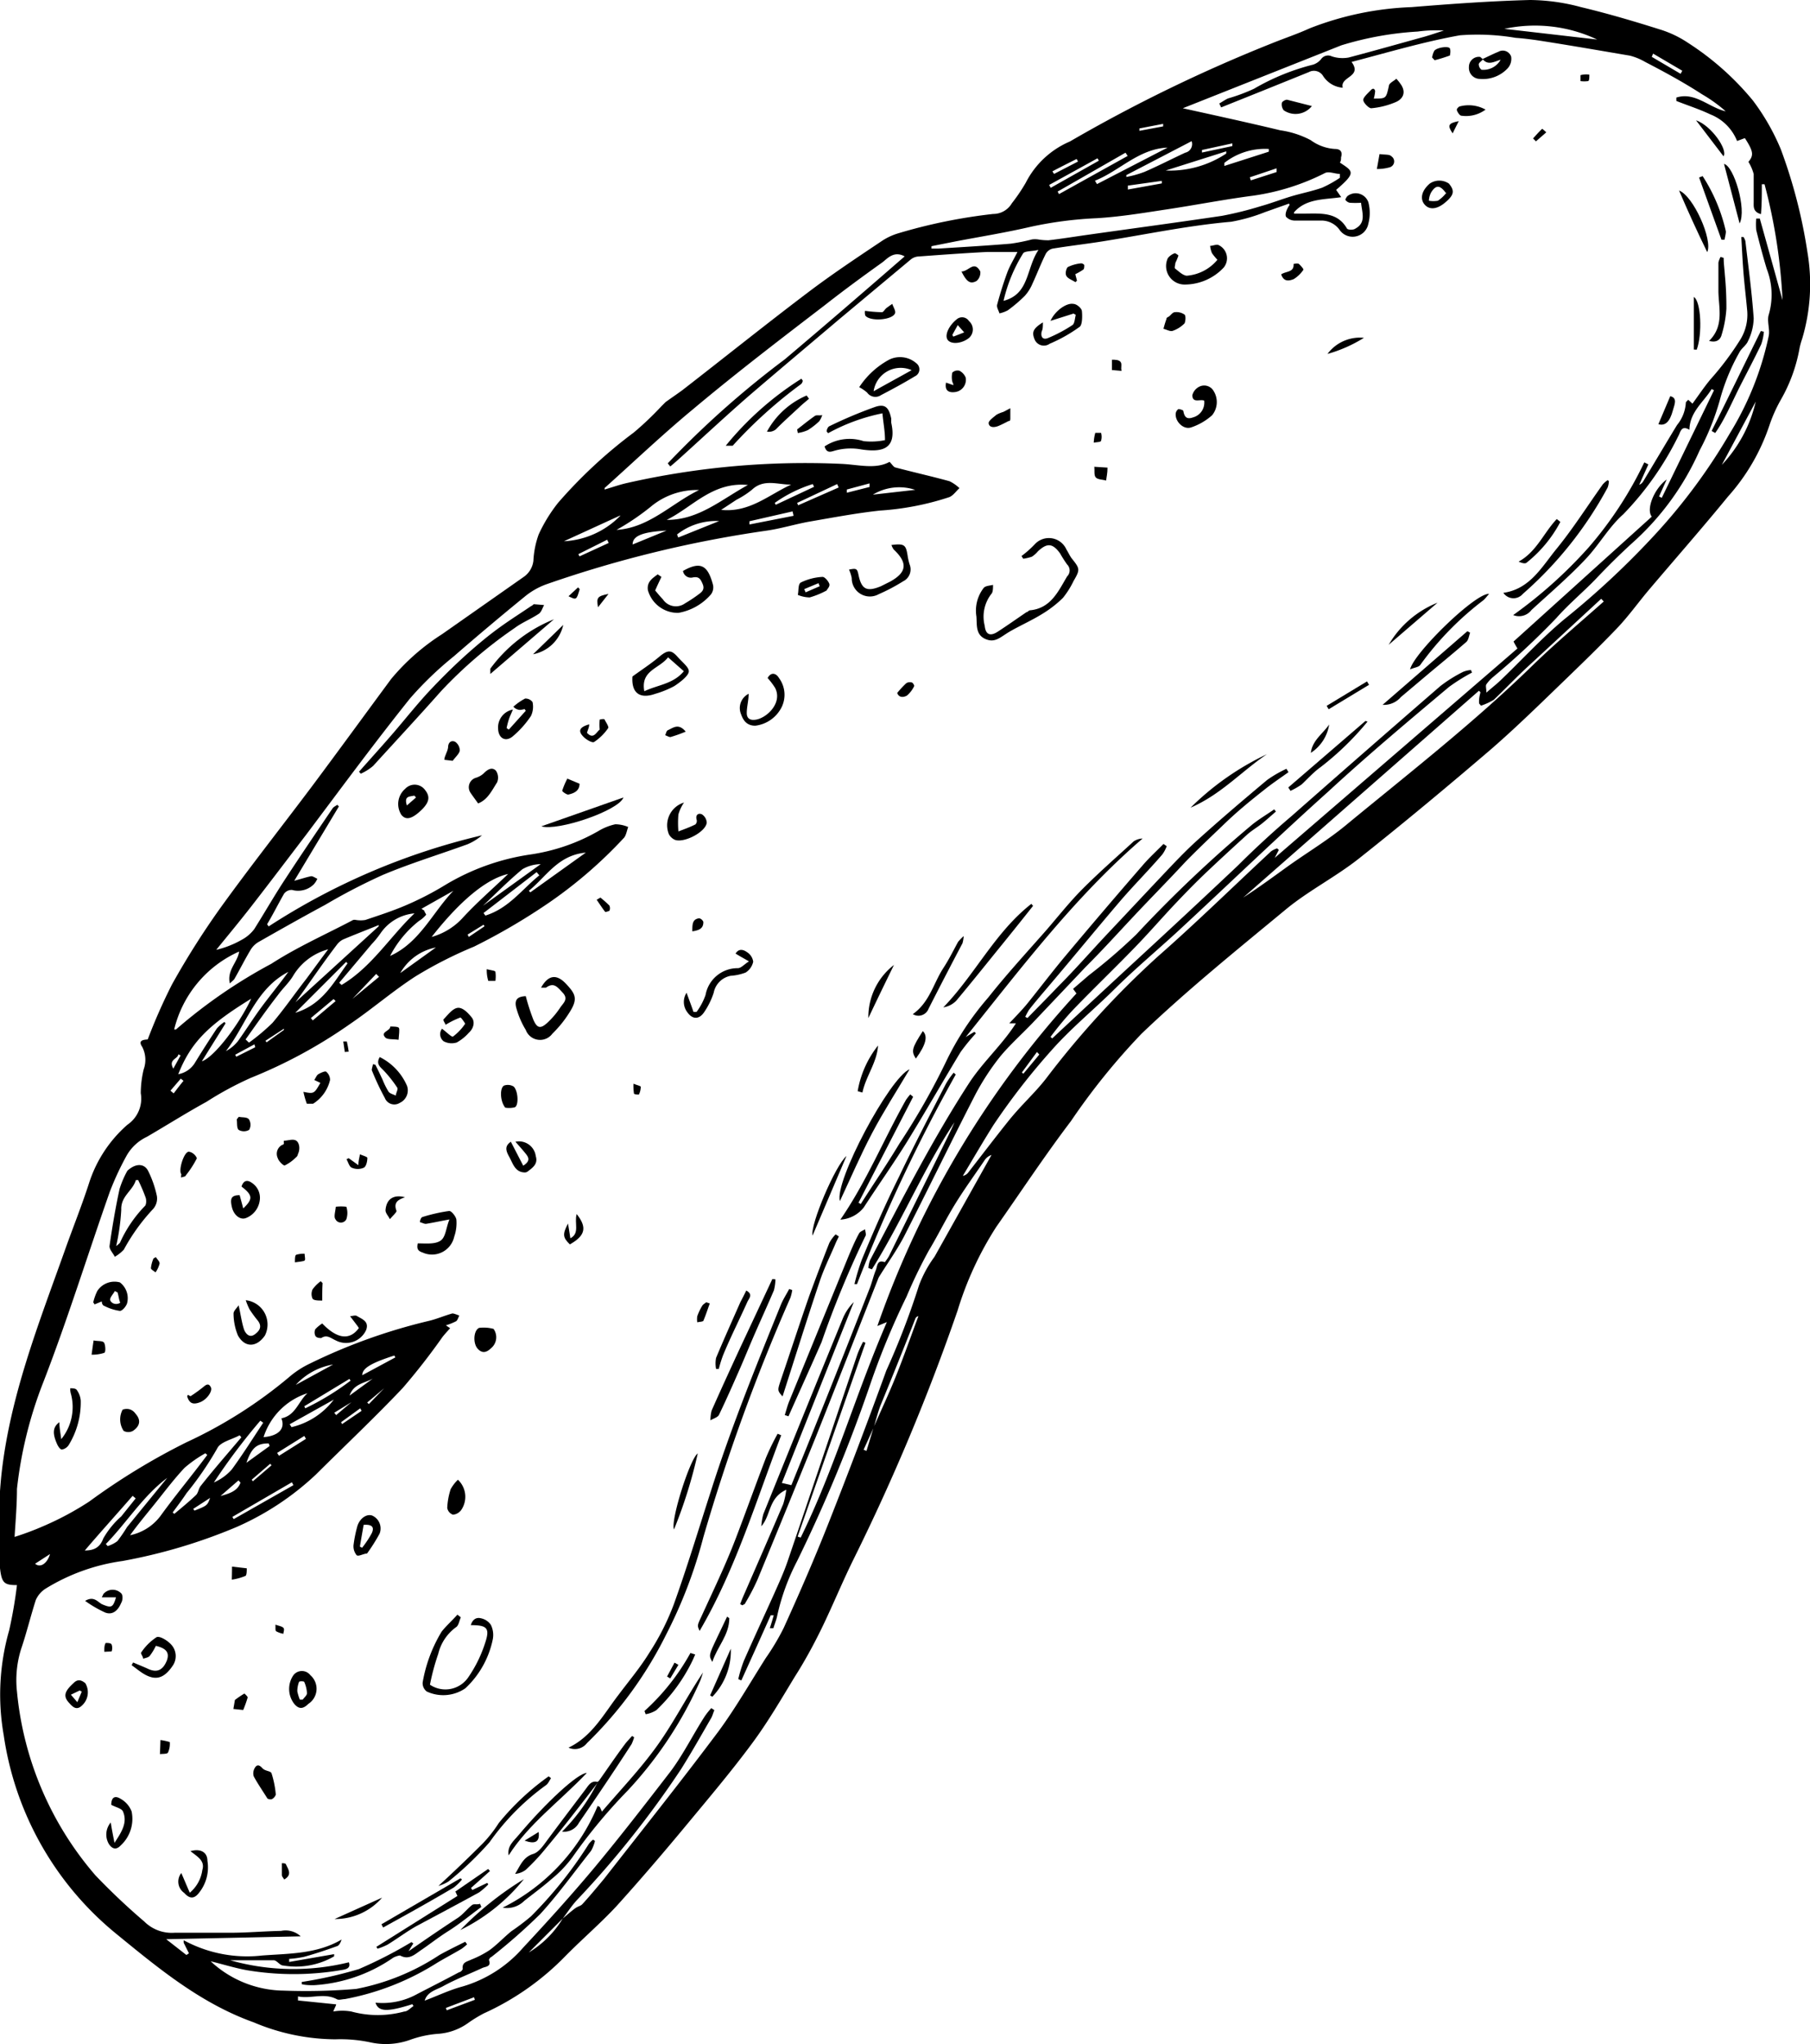 <svg xmlns="http://www.w3.org/2000/svg" viewBox="0 0 106.72 120.47"><g id="Layer_2" data-name="Layer 2"><g id="_ÎÓÈ_1" data-name="—ÎÓÈ 1"><path d="M39.24,23.7c.33-.24.66-.46,1-.71,2.45-1.9,4.87-3.84,7.34-5.71C49,16.2,50.49,15.21,52,14.2a3.6,3.6,0,0,1,.93-.44,31.77,31.77,0,0,1,5.63-1.15,1.27,1.27,0,0,0,1.1-.63,10.31,10.31,0,0,0,.82-1.21,5.21,5.21,0,0,1,2.6-2.43A90.37,90.37,0,0,1,75,2.55c.74-.3,1.5-.55,2.22-.88a18.24,18.24,0,0,1,6-1.25c2.34-.19,4.68-.36,7-.42a11.87,11.87,0,0,1,3,.42c1.55.37,3.08.82,4.6,1.3a6.3,6.3,0,0,1,1.7.8,16.52,16.52,0,0,1,3.83,3.4A13.09,13.09,0,0,1,105,8.8a30.44,30.44,0,0,1,1.57,6.07,11.24,11.24,0,0,1-.31,5.09,4.61,4.61,0,0,0-.15.53A9.41,9.41,0,0,1,105,23.56a8.71,8.71,0,0,0-.67,1.5,12,12,0,0,1-2.44,4.2c-1.53,1.87-3.13,3.69-4.69,5.53-.63.75-1.2,1.55-1.87,2.25-1.14,1.19-2.33,2.33-3.52,3.48S89.25,43,87.9,44.17c-2.56,2.19-5.15,4.35-7.79,6.44-1.37,1.08-3,1.91-4.31,3C72.91,56,70,58.35,67.31,60.92a39.36,39.36,0,0,0-4.17,5.16c-1.52,2-2.94,4.15-4.4,6.23a19.71,19.71,0,0,0-2.28,4.93,124.47,124.47,0,0,1-6.11,14.61c-.67,1.35-1.24,2.75-1.9,4.11-.49,1-1,1.94-1.6,2.88-.8,1.32-1.58,2.66-2.5,3.9-1.22,1.65-2.55,3.22-3.86,4.8s-2.72,3.23-4.14,4.8c-.93,1-2,1.92-3,2.93a15.77,15.77,0,0,1-4.82,3.39,8.11,8.11,0,0,0-.89.54,3.45,3.45,0,0,1-1.87.67,6.2,6.2,0,0,0-1.59.35,4.24,4.24,0,0,1-2.34.15,8.45,8.45,0,0,0-2.06-.18,12.52,12.52,0,0,1-4.82-1c-3.13-1.12-5.61-3.18-8.12-5.23A18.53,18.53,0,0,1,.22,102.27a13.77,13.77,0,0,1,.32-6.18A26.71,26.71,0,0,0,1,93.42c-.75,0-.9-.12-1-1a32.12,32.12,0,0,1,.07-5.37c.48-4.67,2.2-9,3.74-13.32.47-1.33,1-2.64,1.44-4a7.68,7.68,0,0,1,2.26-3.44,1.86,1.86,0,0,0,.79-1.86,6.16,6.16,0,0,1,.17-1.4,1.66,1.66,0,0,0-.09-1.34c-.28-.41.15-.41.33-.43a33,33,0,0,1,1.43-3.24,47.77,47.77,0,0,1,2.84-4.49c1.76-2.44,3.63-4.81,5.44-7.22,1.56-2.09,3.09-4.19,4.64-6.29a12.94,12.94,0,0,1,3-2.64L30.88,34a1.34,1.34,0,0,0,.57-.95,5.34,5.34,0,0,1,.31-1.55,9.1,9.1,0,0,1,1.14-1.86,28.35,28.35,0,0,1,4.47-4.15A18.35,18.35,0,0,0,39,23.94ZM51.52,84.12l-.6,1.32.17.07.42-1.39c.44-1,.91-2,1.31-3,.47-1.17.89-2.37,1.33-3.55a.24.24,0,0,0-.19.17q-1,2.56-2.06,5.13C51.74,83.31,51.64,83.72,51.52,84.12ZM33.18,113.07l-2,2a5.89,5.89,0,0,0,2-2c.23-.19.45-.39.69-.57s.35-.15.47-.28c.44-.48.87-1,1.27-1.48,2.26-2.89,4.56-5.77,6.76-8.71,1-1.36,1.86-2.86,2.78-4.31a13.92,13.92,0,0,0,1.06-1.78c.91-2,1.82-4.09,2.64-6.17q1.77-4.48,3.41-9a45.33,45.33,0,0,0,1.92-5,6.87,6.87,0,0,1,.92-1.7l3.36-6a.79.79,0,0,0-.42.33c-.59.87-1.21,1.72-1.76,2.62s-1,1.83-1.52,2.69a29.31,29.31,0,0,0-1.31,2.71,45,45,0,0,0-2.14,5.17A89.3,89.3,0,0,1,47,92a13,13,0,0,0-1.18,3.25c-.05.24-.15.47-.22.71l-.21,0c.08-.25.16-.51.23-.76l-.18,0c-.57,1.28-1.15,2.56-1.73,3.84l-.18-.08a7.93,7.93,0,0,1,.33-1.08c.58-1.32,1.19-2.63,1.78-3.94.28-.63.57-1.26.79-1.9,1.39-4.08,2.75-8.16,4.13-12.24a6.66,6.66,0,0,1,.33-.72l.14.06-4,11.42.18.06c2-4.07,3.25-8.48,5.08-12.7l-.56.23a56.36,56.36,0,0,1,11.74-19.6l-.2-.27.93-.8A33,33,0,0,0,67,55.07a75.85,75.85,0,0,1,6.83-6.47c.41-.33.87-.6,1.3-.9l.1.13c-.28.24-.55.49-.84.72s-.61.41-.88.66c-.87.79-1.74,1.59-2.6,2.41-.57.55-1.12,1.12-1.67,1.7-.79.84-1.55,1.72-2.36,2.55-1.16,1.2-2.36,2.35-3.52,3.55-.51.53-1,1.13-1.42,1.69l.1.09q2.46-2.3,4.93-4.58C69,54.75,71,52.89,73,51c1-1,2.09-2,3.16-2.91q4.36-3.84,8.76-7.65a8,8,0,0,1,1.34-.84,1.41,1.41,0,0,1,.47-.11l.06.15a11.09,11.09,0,0,0-1.36.85c-2.38,2-4.77,4-7.09,6.14-3,2.69-5.88,5.47-8.83,8.2-1.26,1.16-2.58,2.26-3.8,3.47S63.16,60.59,62,61.9a40.19,40.19,0,0,0-3.42,4.4c-.63,1-1.21,2-1.81,3a.53.53,0,0,0,.33-.21c.78-1,1.54-2,2.34-3s1.56-1.65,2.25-2.54a52.63,52.63,0,0,1,6.58-7.18c2.28-2,4.45-4.13,6.68-6.2A1.32,1.32,0,0,1,75.3,50l.1.09-.24.47L89.47,38.22c-.12-.2-.19-.33-.23-.41l8.15-7.36c-.35-.44.15-1.66.88-2.19l-.45,1,.16.08L101.06,23l-.14-.07c-.47.77-1.29,1.34-1.31,2.4-.49-.3-.53.16-.65.36a18,18,0,0,1-3.25,4.62c-.85.75-1.43,1.81-2.22,2.64-1,1.06-2.1,2-3.19,3a.92.92,0,0,1-1.08.3,27,27,0,0,0,4.46-4,22.36,22.36,0,0,0,3.27-5l.24.12-.54,1.2a.44.44,0,0,0,.23-.19c.67-1.11,1.33-2.23,2-3.33a2.29,2.29,0,0,0,.52-1.32c0-.05.08-.09.14-.17l.25.23c.36-.49.7-1,1.06-1.43A17.25,17.25,0,0,0,102.62,20a2.79,2.79,0,0,0,.4-1.66c-.07-.79-.17-1.58-.23-2.37s-.08-1.31-.12-2l.13,0a.86.86,0,0,1,.11.24c.18,1.52.38,3,.49,4.55a3.18,3.18,0,0,1-.33,1.33c-.1.26-.4.44-.52.69a12.09,12.09,0,0,0-1.16,2.85,14.89,14.89,0,0,1-1.18,2.92,15.92,15.92,0,0,1-4,5.48c-.72.66-1.42,1.35-2.09,2.06s-1.61,1.49-2.35,2.33a45.17,45.17,0,0,1-3.71,3.46,2.24,2.24,0,0,0-.42.45c-.06.09,0,.25,0,.49.34-.3.6-.5.83-.72,1.25-1.2,2.43-2.49,3.76-3.6a49.37,49.37,0,0,0,5.44-5.09A34.05,34.05,0,0,0,102,25.53a18,18,0,0,0,2.29-5.75c.07-.4-.12-.87,0-1.24a4.2,4.2,0,0,0-.12-2.69c-.23-.76-.43-1.52-.62-2.29a3.84,3.84,0,0,1,0-.68l.21,0c.45,1.61.9,3.22,1.34,4.81a32.67,32.67,0,0,0-1.06-6.83h-.16c0,.57,0,1.14-.05,1.76-.48-.13-.43-.46-.43-.71,0-.55,0-1.11,0-1.65a2.69,2.69,0,0,0-.31-.72c.32-.39.3-.61-.21-1.4l-.46.17a2.8,2.8,0,0,0-1.58-1.57c-.65-.31-1.35-.53-2-.79l0-.2c1.1-.35,1.91.58,2.91.81a8.74,8.74,0,0,0-1.39-1C99.28,4.86,98.16,4.25,97,3.65a3.49,3.49,0,0,0-.9-.37C94.44,3,92.73,2.7,91,2.43c-.55-.09-1.1-.16-1.64-.2a13.48,13.48,0,0,0-3.28-.15c-2.13.38-4.21,1-6.39,1.57.66.9-.7.85-.52,1.52A1.51,1.51,0,0,1,78,4.46a.63.63,0,0,0-.83-.21l-2.7,1.09L72,6.33l-.11-.23c.18-.1.34-.22.52-.3a10.71,10.71,0,0,0,1.53-.57,13.34,13.34,0,0,1,3.48-1.42,1,1,0,0,0,.47-.32.5.5,0,0,1,.63-.17,2,2,0,0,0,1,.07C81,3,82.48,2.58,84,2.16c.38-.11.75-.24,1.13-.36a7.85,7.85,0,0,0-1.54.06,19.07,19.07,0,0,0-4.5.81L69.74,6.38s-.06.07,0,0c1.9.42,3.83.84,5.75,1.3a5.46,5.46,0,0,1,1.79.58,2.69,2.69,0,0,0,1.44.52c.31,0,.45.17.35.49,0,.11,0,.22-.07.31.77.52,1,.57-.22,1.61l.3.43c-1,.15-2.06.07-2.78.89,0,.05,0,.08,0,.08h.54c1,0,2-.13,2.58.88.05.08.37.1.5,0,.64-.35.39-.93.33-1.52a5.15,5.15,0,0,1-.67,0,.43.43,0,0,1-.26-.18s.07-.18.15-.23a.79.79,0,0,1,1.21.38,2.45,2.45,0,0,1,0,1.26.94.94,0,0,1-1.71.35A1.31,1.31,0,0,0,77.87,13c-.51,0-1,0-1.53,0a.71.71,0,0,1-.51-.22c-.07-.12,0-.35.1-.53a.82.82,0,0,1,.11-.17L76,12l-1.41.5a10.22,10.22,0,0,1-2,.57c-2.42.21-4.79.7-7.18,1.09-1.11.19-2.22.31-3.33.49a.63.63,0,0,0-.42.31c-.29.58-.52,1.19-.79,1.77a2.51,2.51,0,0,1-.45.71,8.46,8.46,0,0,1-1,.85,1.9,1.9,0,0,1-.49.18c-.05-.17-.17-.35-.14-.5.17-.64.37-1.28.6-1.91.15-.4.38-.77.6-1.21-.66,0-1.23,0-1.8,0-1.36.07-2.72.17-4.08.27a.8.8,0,0,0-.43.19L49.5,18.8c-1.77,1.5-3.56,3-5.32,4.51-1.38,1.2-2.72,2.45-4.08,3.68-.19.17-.38.34-.58.5l-.15-.18a55.07,55.07,0,0,1,6.9-6.13c2.37-2,4.69-4,7.07-6.07-.63-.34-1,.11-1.31.35-1.15.82-2.28,1.65-3.39,2.52-2.61,2-5.23,4-7.78,6.14-1.79,1.48-3.48,3.09-5.21,4.64,0,0,0,.06,0,.09.45-.13.89-.29,1.35-.39a47.49,47.49,0,0,1,12.64-1.12c1,.05,2,.33,2.81-.12.15.15.23.3.34.33,1.06.28,2.13.52,3.19.81a2.24,2.24,0,0,1,.59.41c-.2.18-.37.44-.6.53a16.39,16.39,0,0,1-4.07.79c-1.41.15-2.82.42-4.22.66-.82.15-1.63.4-2.45.52a69.06,69.06,0,0,0-13,3.16,4.3,4.3,0,0,0-1.3.74q-2.11,1.72-4.17,3.51a20.35,20.35,0,0,0-2.59,2.49c-2.09,2.61-4.07,5.3-6.1,8C17,50.57,15.92,52,14.8,53.44c-.67.86-1.36,1.69-2.05,2.54a5.64,5.64,0,0,0,1.48-.58,2.26,2.26,0,0,0,.76-.64c.63-1,1.2-2,1.82-2.94.92-1.41,1.86-2.79,2.8-4.18.06-.09.19-.14.28-.21l.09.1-2.63,4.38c.44-.12.74-.22,1-.27.11,0,.24.1.36.15a1.16,1.16,0,0,1-.2.32,1.32,1.32,0,0,1-1.29.34.56.56,0,0,0-.47.22c-.34.59-.64,1.2-1,1.8l.09.13a39.74,39.74,0,0,1,12.58-5.37,3.22,3.22,0,0,1-.86.53c-1.68.61-3.39,1.13-5,1.81a35.16,35.16,0,0,0-3.39,1.76c-1.32.71-2.63,1.45-3.93,2.19a1.32,1.32,0,0,0-.47.47c-.33.55-.62,1.13-.94,1.69-.05.09-.15.15-.28.28-.18-.79.46-1.24.55-1.88a6.77,6.77,0,0,0-3.83,4.59.2.2,0,0,0,.11,0A30.37,30.37,0,0,1,16,56.8c1.55-1,3.21-1.73,4.82-2.58a.35.35,0,0,1,.17,0,1.69,1.69,0,0,0,.55,0c.83-.28,1.67-.55,2.47-.9a18.1,18.1,0,0,0,2.27-1.18,13.55,13.55,0,0,1,5-1.78,11.35,11.35,0,0,0,4-1.38,3.28,3.28,0,0,1,1-.4,2,2,0,0,1,.76.16c-.09.23-.12.52-.28.67a26.51,26.51,0,0,1-4.39,3.79,36.76,36.76,0,0,1-4.42,2.59,24.45,24.45,0,0,0-3.46,1.76c-1.33.86-2.54,1.91-3.85,2.8a28.91,28.91,0,0,1-5.84,3.17,19.66,19.66,0,0,0-2.63,1.42C11,65.58,9.83,66.32,8.66,67a2.7,2.7,0,0,0-1.19,1.1,16.91,16.91,0,0,0-1,2.15C5.15,74,4,77.72,2.57,81.42A24.49,24.49,0,0,0,1,87.75C1,88.68.92,89.61.86,90.58a17.3,17.3,0,0,0,1.73-.65,17.69,17.69,0,0,0,2.68-1.44A39.32,39.32,0,0,1,11,85a27,27,0,0,0,6.06-3.85,5.43,5.43,0,0,1,1.22-.79,33.43,33.43,0,0,1,7-2.51c.47-.11.92-.31,1.39-.44.12,0,.27.08.41.12-.06.12-.1.28-.19.34a3.58,3.58,0,0,1-.6.24l.25.17c-.17.19-.32.35-.46.53a38.18,38.18,0,0,1-2.34,3c-1.65,1.74-3.4,3.39-5.11,5.09A16.49,16.49,0,0,1,13.94,90a32,32,0,0,1-6.72,2,11.69,11.69,0,0,0-4.55,1.64,1.53,1.53,0,0,0-.56.66c-.32,1-.54,1.93-.86,2.87A6.13,6.13,0,0,0,1,99.69a19.33,19.33,0,0,0,4.63,10.84,39.15,39.15,0,0,0,2.88,2.72,2.29,2.29,0,0,0,1.77.66c1.08,0,2.16,0,3.24,0s2-.09,3.05-.11a1.31,1.31,0,0,1,1.16.32l-7.93.17,1.19.93.15-.1-.31-.62v-.15a7.83,7.83,0,0,0,4.63.9c1.59-.12,3.21-.08,4.68-.94-.06.18-.14.35-.27.39-.64.23-1.29.45-1.95.63a6.28,6.28,0,0,1-.87.12l0,.18,2.65-.46,0,.13a4.5,4.5,0,0,1-3,.54c-.2,0-.36-.29-.55-.31-.45,0-.9,0-1.35,0H13.57a13.69,13.69,0,0,0,7,.12c.13.36-.18.42-.45.46a16.71,16.71,0,0,1-5.6,0c-.69-.13-1.37-.34-2.1-.52a6.42,6.42,0,0,0,4.31,1.73,35.66,35.66,0,0,0,4.27-.1,13.51,13.51,0,0,0,4.91-2c.5-.28,1-.52,1.52-.78l.11.15a2.78,2.78,0,0,1-.33.27c-.47.28-.95.53-1.42.81a15.44,15.44,0,0,1-5.46,2.15c-.16,0-.36.08-.48,0-.76-.39-1.52,0-2.28-.16l0,.24,2.25.23c0,.06-.07.17-.17.42a3.15,3.15,0,0,1,1.06,0,5.94,5.94,0,0,0,3.13,0c.19,0,.36-.21.54-.32l-.07-.11c-1.48.47-2,.45-2.17-.09a4.21,4.21,0,0,0,2.46-.51c.83-.43,1.66-.85,2.48-1.29.08,0,.2-.13.2-.19-.05-.4.27-.43.51-.55a5.81,5.81,0,0,0,1.08-.56c.45-.33.84-.75,1.28-1.11a13.07,13.07,0,0,0,1.16-.88,24.59,24.59,0,0,0,3.41-4.27,1.48,1.48,0,0,1,.25-.25l.11.08a2.27,2.27,0,0,1-.23.58c-1,1.26-1.93,2.56-3,3.73a35,35,0,0,1-2.88,2.53c-.06,0-.15.15-.14.18.15.39-.19.38-.38.46-.77.36-1.56.66-2.31,1.07-.39.22-.94.32-1.1.86.75-.28,1.47-.63,2.22-.83a7.54,7.54,0,0,0,3.6-2.31c1.43-1.53,2.84-3.09,4.18-4.69,1.54-1.85,3-3.74,4.49-5.67.75-1,1.31-2.14,2-3.22a4.07,4.07,0,0,1,.41-.52l.18.12c-.07.16-.11.33-.19.47-.58,1-1.14,2-1.77,3A57,57,0,0,1,34,112C33.69,112.34,33.45,112.72,33.18,113.07ZM54.92,14.51v.14h.42c1.42-.09,2.84-.17,4.26-.29a11.06,11.06,0,0,0,1.25-.25,1.38,1.38,0,0,1,.35,0,3.41,3.41,0,0,0,.63.05c.79-.09,1.57-.22,2.36-.33,2.62-.37,5.24-.72,7.86-1.11a20.7,20.7,0,0,0,2.29-.57c.61-.17,1.2-.4,1.8-.58s1.23-.3,1.82-.51A6.87,6.87,0,0,0,79,10.48L79,10.25c-.29,0-.65-.17-.88-.05a13.52,13.52,0,0,1-4.21,1.33c-1.78.23-3.54.58-5.31.84-1.3.2-2.61.41-3.93.49a23,23,0,0,0-3.87.5c-1.46.34-2.94.58-4.42.86ZM87.29,40.8l-.09-.09L73.3,52.9c.93-.6,1.81-1.25,2.7-1.89,1.1-.78,2.26-1.48,3.3-2.33,3.71-3.06,7.5-6,11-9.4,1.36-1.33,2.83-2.56,4.26-3.83l-.15-.16-4.33,4c-.69.64-1.34,1.32-2,1.95a3.53,3.53,0,0,1-.76.35l-.11-.13C87.19,41.2,87.24,41,87.29,40.8ZM14.48,61.26l.2.19a12.11,12.11,0,0,0,1.39-1.17c.7-.83,1.32-1.73,2-2.6.43-.58.85-1.16,1.28-1.73a3.45,3.45,0,0,0-2.06,1.55c-.24.41-.62.75-.9,1.14C15.72,59.5,15.1,60.39,14.48,61.26ZM11.9,62.55c.74-.24,2.24-2.24,2.91-3.69-2.56,1.57-3.56,2.59-4.3,4.45a1.45,1.45,0,0,0,1-.7c.41-.67.84-1.34,1.28-2a2.32,2.32,0,0,1,.44-.38l.07.08Zm.32,23.2-.11-.1a7.29,7.29,0,0,0-1.23.86c-.63.67-1.19,1.42-1.77,2.14s-1,1.22-1.44,1.83a3,3,0,0,0,1.78-1.12C10.34,88.13,11.29,87,12.22,85.75ZM24.44,53.83a2.72,2.72,0,0,0-2,1.17,5.38,5.38,0,0,1-.53.65L20,57.92l.14.13C21.91,57,23,55.2,24.44,53.83Zm-2.11.76,0-.07c-.69.28-1.39.55-2.08.84a1,1,0,0,0-.38.31C19,56.81,18.2,58,17.42,59.07Zm21.83-26c-2.12-.24-3.31,1.29-4.85,2.05C41.21,30.65,42.53,29.43,44.16,28.55ZM25.45,55.22a3.9,3.9,0,0,0,1.79-1.08c.84-.92,1.79-1.74,2.72-2.63C29,51.72,27.5,52.61,25.45,55.22ZM10.18,89.14l.1.08c.43-.36.87-.72,1.28-1.11.13-.13.15-.38.27-.53.79-1,1.6-1.92,2.4-2.87l-.1-.12c-.45.25-1.14.39-1.32.77A19.31,19.31,0,0,1,11,88C10.75,88.38,10.46,88.76,10.18,89.14Zm31-60.26a4.24,4.24,0,0,0-2.83,1,14.23,14.23,0,0,1-2,1.35C38.28,31.11,39.59,29.67,41.22,28.88Zm5.43-.32c-.77,0-1.58-.35-2.27.3a5.07,5.07,0,0,1-.91.59l-.91.6C44.2,30.22,45.33,29.16,46.65,28.56Zm-21.76,25,.17.11c0,.09.13.22.1.25a1.82,1.82,0,0,1-.42.36A6.33,6.33,0,0,0,23,56.34c1.74-.78,2.49-2.54,3.73-3.84ZM59.17,17.73c1.54-.4,1.32-1.9,2.06-3-.41.09-.83.06-.91.21A9.2,9.2,0,0,0,59.17,17.73ZM17,57.28c-1.93,1-2.47,3.1-3.68,4.67a2.29,2.29,0,0,0,.71-.59c.46-.64.88-1.31,1.34-1.94S16.48,58,17,57.28ZM94.17,2.33A8.59,8.59,0,0,0,88.7,1.7ZM16.59,83.59c.84-.16,1-1,1.54-1.48a4,4,0,0,0-2.59,2.59C16.41,84.63,16.84,84.21,16.59,83.59Zm-1.07.26-.17-.12a36.44,36.44,0,0,0-2.74,3.64,3,3,0,0,0,1.06-.77C14.32,85.71,14.91,84.77,15.52,83.85ZM70.26,8.32l-3.85,2,0,.11a6.26,6.26,0,0,0,1.07-.3c.81-.35,1.6-.76,2.4-1.13A.52.52,0,0,0,70.26,8.32ZM6.24,91l.11.12a1.92,1.92,0,0,0,.57-.29A9,9,0,0,0,7.49,90l2.37-2.9C8.41,88.19,7.49,89.72,6.24,91ZM31.8,51.59l-.16-.19-3.13,2.41.11.15C30,53.53,30.77,52.42,31.8,51.59ZM64.56,10.65l.12.2L68.84,8.7C67.14,8.77,66,10.08,64.56,10.65ZM20.49,56.78l-.08-.09-3,3C19,59.21,19.66,57.92,20.49,56.78ZM31.18,52.5l.09.09,3.27-2.34C32.89,50.4,32.2,51.68,31.18,52.5ZM5,91.38c.52,0,.89-.16,1.09-.71a5.09,5.09,0,0,1,1.06-1.3L8,88.31l-.18-.15C6.89,89.23,5.92,90.3,5,91.38ZM68.73,10.05a6,6,0,0,0,3.57-1l0-.13ZM28.48,53.38l3.4-2.45a2.19,2.19,0,0,0-1.08.3C30,51.89,29.26,52.64,28.48,53.38Zm8.09-23-3.32,1.52A5,5,0,0,0,36.57,30.4ZM66.49,9.19,66.36,9l-4,2.29.08.15Zm8.32-.25,0-.16a3.87,3.87,0,0,0-2.62.82l0,.18Zm-57.73,75,.11.17a4.38,4.38,0,0,0,2.49-1.62ZM101.52,27.4a8.07,8.07,0,0,0,2-3.73Zm-87.82,62,.08.13,3.52-2-.09-.17ZM42.4,30.71a3.71,3.71,0,0,0-2.48.79l.07.18ZM20.67,81.37l-.07-.1-2.66,1.61L18,83A15.36,15.36,0,0,0,20.67,81.37ZM39.3,31.27c-1.44.08-2,.32-2,.82Zm7.49-.87-.06-.26-2.54.58c0,.06,0,.13,0,.19Zm18-20.93-.08-.14L61.86,10.9l.09.17ZM15.9,85.22l-.06-.15c-.69,0-1,.24-1.31,1.14ZM48,28.69l-.08-.16a7.94,7.94,0,0,0-2.24,1.11l.06.11Zm3.49.46,2.47-.28A3,3,0,0,0,51.47,29.15ZM23.31,80l-.06-.11c-1.37.44-1.89.75-1.89,1.16ZM47,29.64l.06.14,2.39-1.05-.09-.2ZM23.6,57.35l2.1-1.51A3.1,3.1,0,0,0,23.6,57.35ZM19.79,59l-.12-.12L18.33,60l.11.14Zm-.15,21.42a3.83,3.83,0,0,0-2.2,1.2Zm-3.3,5.21.11.17,1.59-1-.1-.17ZM97.47,3.16l-.08.19,1.7,1,.1-.18ZM22.35,57.57l-.17-.17-1.4,1.47,0,0ZM66.5,10.94v.23l2-.36,0-.15ZM34.1,32.66l.07.13L35.89,32l-.09-.19ZM75.27,10.14l0-.22-1.58.53.06.18ZM13,88.17c.5-.14,1-.28,1.18-.79l-.12-.13Zm7.61-5.92,1.37-1C21.49,81.52,20.85,81.56,20.61,82.25ZM72.66,8.61V8.45l-1.79.39,0,.15ZM51.27,28.7l0-.21-1.34.36,0,.19ZM62.05,10.1l.1.15,1.41-.73-.08-.15C63,9.61,62.52,9.85,62.05,10.1ZM28,117.86l-.05-.15-1.66.63.05.14ZM2.07,92.16c.3.26.71,0,.88-.57ZM60.25,63.21l.09.07.94-1.13L61.14,62Zm-45.41,24,.07.09,1.1-.94-.08-.09Zm-2.45,1.07-1,.65.08.1C12.22,88.73,12.22,88.73,12.39,88.28ZM68.58,7.45l0-.15-1.4.27,0,.14ZM10.05,64.28l.19.16c.19-.25.38-.5.58-.74l-.16-.13Zm12.6,17.54,0,0-1,.84.1.09Zm-2.54,2,.06.11,1.15-.78L21.24,83ZM13.87,62.16l.06.12,1.12-.56L15,61.55Zm5.84,21.1.11.14.9-.76,0,0ZM10.65,62.2l-.14-.06c0,.27-.61.29-.29.84Zm6.09-1.5,0-.07-1.09.71.07.09Zm10.83-5.62.07.14.93-.63-.06-.09Z"/><path d="M59.9,60.31l-.39,0c.41-.44.75-.78,1.06-1.16.75-.93,1.47-1.88,2.24-2.8q2.26-2.7,4.58-5.37c.38-.44.81-.83,1.21-1.24l.19.13a1.91,1.91,0,0,1-.26.49c-.86,1-1.75,1.88-2.58,2.86-1.34,1.57-2.65,3.17-4,4.76-.43.51-.86,1-1.28,1.54a4,4,0,0,0-.22.41l.13.07c.6-.62,1.21-1.23,1.81-1.86,1-1,1.94-2.08,2.92-3.12s2-2.13,3-3.19c.73-.77,1.45-1.55,2.23-2.26,1.36-1.23,2.76-2.42,4.17-3.6a7.07,7.07,0,0,1,1.14-.66l.12.2c-.46.33-.94.65-1.38,1-.8.63-1.59,1.27-2.35,2s-1.59,1.51-2.36,2.3c-1,1.08-2.08,2.17-3.11,3.27S65,56,64,57l-3.1,3.27c-.65.68-1.36,1.31-1.93,2a14.32,14.32,0,0,0-1.53,2.37c-1.4,2.73-2.74,5.5-4.14,8.24-.42.8-.95,1.54-1.43,2.31a.91.91,0,0,0-.11.22c-1.22,3.09-2.43,6.19-3.66,9.28q-1.7,4.2-3.43,8.39a12.4,12.4,0,0,1-.73,1.4c0,.06-.11.09-.17.13l-.13-.07c.07-.18.14-.36.22-.54.78-1.79,1.56-3.57,2.32-5.36a4.76,4.76,0,0,0,.18-.84c-1.06.48-.9,1.51-1.47,2.15a3.39,3.39,0,0,1,.12-.72c1.55-3.84,3.1-7.66,4.67-11.49a3,3,0,0,1,.66-1L46.1,87.4l.56.13Q49,81.77,51.25,76c.16-.38.24-.79.4-1.17.08-.21.06-.61.52-.44,0,0,.21-.27.28-.43l2.93-5.94c.3-.62.62-1.24.9-1.88-1.84,2.76-3.11,5.86-4.87,8.67l-.21-.08a1.63,1.63,0,0,1,.1-.46c1.87-3.55,3.68-7.12,5.88-10.5C58,62.54,59.11,61.55,59.9,60.31Z"/><path d="M53.84,64.64l-3.22,6.24.13.08c.76-1.19,1.55-2.35,2.28-3.56a40.86,40.86,0,0,0,2.76-4.85,16.8,16.8,0,0,1,2.47-3.75c1.09-1.38,2.29-2.68,3.45-4,.7-.81,1.37-1.66,2.13-2.42,1-1,2-1.87,3-2.79a1,1,0,0,1,.53-.17c-4,3.44-7.15,7.62-10.43,11.7l.51-.31.09.09A12.18,12.18,0,0,0,56.64,62c-1.06,1.75-2.07,3.52-3.14,5.26-.82,1.32-1.72,2.59-2.57,3.9a1.89,1.89,0,0,1-1.38.72c1.55-2.25,2.56-4.74,3.87-7.06a3.92,3.92,0,0,1,.25-.32Z"/><path d="M33.52,103c1.39-.66,2.09-2,2.94-3.1.62-.83,1.29-1.62,1.83-2.5a14.66,14.66,0,0,0,1.44-2.85c.78-2.17,1.45-4.39,2.16-6.59,1.19-3.76,2.67-7.41,4.15-11.06.13-.32.33-.62.49-.93l.18.06a2.21,2.21,0,0,1-.11.46,113.75,113.75,0,0,0-5.13,14.11,27.91,27.91,0,0,1-2.19,5.73,23.46,23.46,0,0,1-4.67,6.4A.9.9,0,0,1,33.52,103Z"/><path d="M21.17,45.48c.69-.78,1.39-1.55,2.07-2.34s1.47-1.79,2.27-2.62c.95-1,1.93-1.93,3-2.81s1.88-1.36,2.82-2c.05,0,.11-.1.16-.1l.59.05c-.1.18-.16.42-.32.52-.45.3-1,.52-1.41.83A26.26,26.26,0,0,0,26,40.74c-1.32,1.49-2.68,2.95-4,4.4a3,3,0,0,1-.73.46Z"/><path d="M60.23,32.77a6.24,6.24,0,0,0,.77-.68,1.13,1.13,0,0,1,1.88.3c.11.17.19.36.31.52.49.61.5.66.11,1.33a5.07,5.07,0,0,1-.63,1,6.72,6.72,0,0,1-1.23.95c-.6.37-1.25.66-1.85,1s-.9.73-1.49.47-.49-.84-.53-1.33A2.18,2.18,0,0,1,58,34.65c.11-.13.36-.13.55-.18,0,.17,0,.41-.08.51a2.18,2.18,0,0,0-.41,1.9c.05.51.31.64.75.36s1.14-.77,1.71-1.16c.07,0,.14-.11.21-.11,1.23-.12,1.66-1.11,2.19-2a.49.49,0,0,0,0-.7,7.39,7.39,0,0,1-.42-.66c-.44-.6-.76-.62-1.3-.12a1.56,1.56,0,0,1-.36.32,2.71,2.71,0,0,1-.51.12Z"/><path d="M7.51,69c.51-.47,1-.42,1.22,0a6.13,6.13,0,0,1,.52,1.49.93.93,0,0,1-.22.76,11.51,11.51,0,0,0-1.73,2.4,2.45,2.45,0,0,1-.53.42c-.11-.22-.34-.45-.31-.65.16-1.12.35-2.24.59-3.35A5.69,5.69,0,0,1,7.51,69Zm.65.55-.15,0c-.18.63-.89.94-.86,1.74a13,13,0,0,1-.3,2.15,2.7,2.7,0,0,0,.22-.19,7.55,7.55,0,0,1,1.46-2.16c.1-.07.11-.35.06-.5A9.71,9.71,0,0,0,8.16,69.58Z"/><path d="M29.64,112.43a11.75,11.75,0,0,0,5.6-6l.13.07.12.27c1.1-1.29,2.28-2.52,3.26-3.89s1.75-2.89,2.7-4.31c-.05.16-.1.33-.17.5A23.23,23.23,0,0,1,37,105.54a31.45,31.45,0,0,0-3.25,3.92,7.08,7.08,0,0,1-1.26,1.31c-.5.44-1.05.84-1.58,1.26A1.44,1.44,0,0,1,29.64,112.43Z"/><path d="M27.17,95.32c-.09.2-.13.49-.28.58a2.72,2.72,0,0,0-1.05,1.57,13.53,13.53,0,0,0-.49,1.82,1.63,1.63,0,0,0,2.27-.45,7.71,7.71,0,0,0,1-2.06c.28-.85.06-1-.86-1,.09-.32.31-.47.57-.41a.94.94,0,0,1,.61.39,1.34,1.34,0,0,1,.11.88,5.44,5.44,0,0,1-1.61,2.86,2.3,2.3,0,0,1-2.28.19.62.62,0,0,1-.24-.53,8.59,8.59,0,0,1,1.12-3c.28-.35.62-.65.93-1Z"/><path d="M31,58.71a13,13,0,0,0,.44,1.37c.22.52.42.57.82.21a4.88,4.88,0,0,0,.78-.92c.16-.24.49-.48.15-.85s-.54-.64-1-.31c-.06,0-.18,0-.29,0,.43-.76.92-.82,1.48-.22s.71.88.19,1.69a6.57,6.57,0,0,1-1,1.24A.9.9,0,0,1,31,60.7a5.1,5.1,0,0,1-.57-1.34C30.33,58.91,30.52,58.73,31,58.71Z"/><path d="M52.18,25.94c0-.55-.1-1-.15-1.58a11.21,11.21,0,0,0-3.2,1.17l-.09-.1c0-.1.07-.27.16-.31A26,26,0,0,1,51.55,24c.63-.23.86,0,1,.68a2,2,0,0,0,0,.24c.34,1.55-.53,1.75-1.75,1.57a3.5,3.5,0,0,0-1.58.07c-.24.07-.48.17-.6-.25A2.66,2.66,0,0,1,50.92,26,4.1,4.1,0,0,0,52.18,25.94Z"/><path d="M46.27,83.4c.09-.28.16-.57.27-.83q1.73-4.23,3.46-8.46c.2-.48.42-1,.66-1.43.06-.1.23-.16.35-.23,0,.14.09.32,0,.43a58.12,58.12,0,0,0-2.57,6.22c-.64,1.46-1.3,2.91-1.95,4.37Z"/><path d="M46.06,84.59c-1.49,3.89-2.69,7.91-4.81,11.53-.15-.33-.14-.32.12-.88.69-1.51,1.41-3,2-4.54s1.18-3.19,1.79-4.78a14.25,14.25,0,0,1,.69-1.42Z"/><path d="M24.37,114.54c-.07.11-.14.22-.28.46,1.06-.74,2-1.38,2.95-2,.29-.21.52-.51.8-.73.11-.08.31,0,.46-.07l.08.19c-.64.47-1.28,1-1.93,1.41s-1.1.78-1.65,1.15c-.36.25-.7.58-1.21.3-.09,0-.29.06-.42.14A9.16,9.16,0,0,1,18.51,117c-.24,0-.48,0-.72-.06v-.13a25.32,25.32,0,0,0,3.37-.76,25.92,25.92,0,0,0,3.1-1.59Z"/><path d="M56.35,63.33a97.24,97.24,0,0,0-5.82,12.35l-.15,0a13.16,13.16,0,0,1,.43-1.43C51.5,72.58,52.19,71,53,69.37c.88-1.85,1.83-3.66,2.76-5.47a4.57,4.57,0,0,1,.47-.68Z"/><path d="M94.86,28.35a1.17,1.17,0,0,1-.07.38,22.43,22.43,0,0,1-5,6.27.72.72,0,0,1-1.15-.06c1.55-.22,2.25-1.5,3.1-2.55,1-1.22,1.84-2.55,2.76-3.84a1.41,1.41,0,0,1,.29-.25Z"/><path d="M39,34c-.12.25-.24.5-.37.8.14.17.29.35.46.53a.92.92,0,0,0,1.3.23,8.52,8.52,0,0,0,.8-.53c.21-.15.37-.3.24-.61s-.23-.45-.57-.39a.47.47,0,0,1-.59-.38c1.07-.61,1.47-.3,1.77.82a.69.69,0,0,1-.12.56A3.28,3.28,0,0,1,40,36.12a1.83,1.83,0,0,1-1.8-1.34c-.07-.49.27-.7.58-.93Z"/><path d="M45.72,75.4a2.76,2.76,0,0,1-.09.65c-.35.82-.72,1.63-1.08,2.45s-.61,1.45-.93,2.18c-.4.91-.8,1.82-1.23,2.71-.08.15-.33.21-.5.32a2.15,2.15,0,0,1,.07-.58c.54-1.22,1.1-2.44,1.66-3.65l1.92-4.1Z"/><path d="M50.66,22.82a4.87,4.87,0,0,1,1.78-1.63,1.46,1.46,0,0,1,1.59.22.45.45,0,0,1-.09.77c-.66.4-1.33.76-2,1.11a.59.59,0,0,1-.81-.15A2.37,2.37,0,0,0,50.66,22.82Zm3.1-1a1.61,1.61,0,0,0-2.25,1.24C52.27,22.63,53,22.24,53.76,21.81Z"/><path d="M49.46,72.87c-.07.15-.15.3-.21.45-.32.75-.68,1.47-.93,2.23-.75,2.23-1.45,4.48-2.18,6.75-.31-.35-.3-.36-.11-.94.57-1.67,1.11-3.34,1.69-5,.37-1,.77-2.08,1.18-3.11a2.15,2.15,0,0,1,.37-.5Z"/><path d="M49.52,70.79c-.34-1.14,2.95-7.3,4.11-7.77-.74,1.25-1.54,2.49-2.22,3.78S50.15,69.45,49.52,70.79Z"/><path d="M71.78,15.31a3.26,3.26,0,0,1-.32-.39,1.51,1.51,0,0,1-.11-.43c.16,0,.36-.1.49-.05a.86.86,0,0,1,.31,1.33,3.16,3.16,0,0,1-2.29,1,1.09,1.09,0,0,1-1-1.56.91.91,0,0,1,.42-.29s.21.11.2.15a3.93,3.93,0,0,1-.18.43c0,.11-.08.3,0,.34.21.16.44.39.67.41A2.61,2.61,0,0,0,71.78,15.31Z"/><path d="M37.29,39.87c.55-.4,1.09-.75,1.59-1.17s.71-.39,1.06,0,.71.65.67.9-.52.62-.86.84a5.73,5.73,0,0,1-1.11.45C37.71,41.22,37.22,40.83,37.29,39.87Zm2.1-1.13c-.52.68-1.63.76-1.4,2,.79-.38,1.7-.42,2.33-1.18Z"/><path d="M26.5,71.87c-.6.11-1,.2-1.39.26-.11,0-.23-.07-.35-.1,0-.11.07-.28.14-.3a9.63,9.63,0,0,1,1.59-.36c.13,0,.4.33.42.52a2.45,2.45,0,0,1-.13,1,1.34,1.34,0,0,1-1.86.93c-.3-.1-.35-.23-.29-.54.48,0,1,.06,1.33-.15S26.29,72.37,26.5,71.87Z"/><path d="M60.91,53.39c-.69.87-1.38,1.73-2.08,2.59-.81,1-1.61,2-2.45,3a1.35,1.35,0,0,1-.76.39c1.87-1.93,3.05-4.43,5.19-6.1Z"/><path d="M40.48,58.51c.14.38.28.75.41,1.13l.18,0a3.75,3.75,0,0,0,.53-1,1.92,1.92,0,0,1,1.9-1.58c.2,0,.37-.22.66-.4-.36-.21-.57-.32-.79-.46.21-.34.5-.21.68-.08a.79.79,0,0,1,.36.56,1,1,0,0,1-.45.64,3.06,3.06,0,0,1-.88.19,1.26,1.26,0,0,0-1,1,4.47,4.47,0,0,1-.56,1.14c-.31.46-.7.43-1,0A1,1,0,0,1,40.48,58.51Z"/><path d="M22.19,114.74l4.78-3-.12-.26,1.93-1.33.11.12-1.12,1,.08.12.88-.42.06.09a4,4,0,0,1-.54.47c-1.24.68-2.49,1.34-3.72,2-.58.33-1.11.73-1.68,1.08a3.83,3.83,0,0,1-.59.24Z"/><path d="M71,23.61c-.24-.1-.68.17-.7-.31a.78.78,0,0,1,.41-.51.64.64,0,0,1,.85.26,1.23,1.23,0,0,1-.09,1.42,3.51,3.51,0,0,1-1.24.72c-.44.15-.94-.33-.91-.8a.37.37,0,0,1,.16-.28c.07,0,.28.05.29.11.06.33.18.52.57.38A.9.9,0,0,0,71,23.61Z"/><path d="M81.52,41.54l5-4.34.16.09c-.07.18-.09.42-.22.54-.7.61-1.42,1.2-2.14,1.8l-1.72,1.45A1.31,1.31,0,0,1,81.52,41.54Z"/><path d="M22.13,62.75c.15.29.29.59.43.89a4.57,4.57,0,0,0,.35.7c.09.12.29.16.43.23,0-.16.15-.37.08-.47a7.28,7.28,0,0,0-.79-1c-.21-.22-.48-.39-.24-.8A3.39,3.39,0,0,1,24,64a.81.81,0,0,1-.43,1,.6.6,0,0,1-.88-.29,15.36,15.36,0,0,1-.77-1.64c0-.09.05-.23.07-.35Z"/><path d="M63.3,18.48l-1.36.43c.26-.59.94-1.07,1.34-1,.2,0,.49.25.51.42s.05.79-.13.93a8.94,8.94,0,0,1-1.77,1A.59.59,0,0,1,61,20c-.17-.42-.1-.63.49-1,0,.24,0,.39-.07.53-.08.34.08.52.38.39a8.51,8.51,0,0,0,1.43-.76c.14-.09.14-.4.2-.6Z"/><path d="M52.56,32.12c.77-.1.85,0,.95.6a3.49,3.49,0,0,0,.12.54.78.78,0,0,1-.38,1,11,11,0,0,1-1.44.76,1.07,1.07,0,0,1-1.59-.95,2.42,2.42,0,0,0-.16-.5c.44-.09.48-.06.56.32.18.86.5,1,1.32.66l.54-.27c1-.55,1.05-1.11.21-1.9A1.1,1.1,0,0,1,52.56,32.12Z"/><path d="M14.07,76.93c.13.58.18,1,.32,1.43.09.23.31.51.62.29s.46-.48.18-.83a7.52,7.52,0,0,1-.47-.64,3.81,3.81,0,0,1-.23-.55,1.44,1.44,0,0,1,1.13,2.08c-.49.71-1.18.73-1.59,0a3.4,3.4,0,0,1-.26-1.28C13.76,77.27,13.94,77.12,14.07,76.93Z"/><path d="M9.19,97a3.3,3.3,0,0,1-.36.59c-.08.1-.25.12-.39.17,0-.13-.16-.31-.12-.36a3.15,3.15,0,0,1,.91-.91c.18-.09.64.19.85.42a1,1,0,0,1,.09,1.28c-.5.73-1,.89-1.73.44-.24-.15-.45-.33-.68-.49l.09-.16c.3.13.61.25.91.39.51.22.85.06,1.08-.51C10,97.41,9.82,97.15,9.19,97Z"/><path d="M87.8,35c-.11.12-.21.26-.33.37a18,18,0,0,0-3.73,3.82c-.09.13-.34.15-.6.26C83.38,38.46,87,34.94,87.8,35Z"/><path d="M87.41,3.48c.31-.14.62-.3.94-.43a.52.52,0,0,1,.75.29.83.83,0,0,1-.2.68,2,2,0,0,1-1.66.63.65.65,0,0,1-.63-.7.59.59,0,0,1,.63-.6c.06,0,.12.09.18.13s-.22.19-.23.3a.41.41,0,0,0,.16.33,1.16,1.16,0,0,0,1.13-.59C88.1,3.63,87.74,3.88,87.41,3.48Z"/><path d="M30.24,41.82c-.11.27-.19.42-.24.59a4.6,4.6,0,0,0-.13.5L30,43l1-1.11-.07-.1a1.37,1.37,0,0,1-.28.05.56.56,0,0,1-.38-.19,3.43,3.43,0,0,1,.69-.48.51.51,0,0,1,.44.21,1.28,1.28,0,0,1-.09.81,5.67,5.67,0,0,1-1.08,1.21c-.42.35-.84.11-.86-.44A1.07,1.07,0,0,1,30.24,41.82Z"/><path d="M24.67,47.9c-.45.38-.76.42-1,.13a1.18,1.18,0,0,1,.22-1.54.76.76,0,0,1,1.18.08C25.41,47,25.29,47.37,24.67,47.9ZM24.53,47l-.1-.11c-.27.07-.62,0-.44.58Z"/><path d="M35.28,105c.52-.73,1-1.45,1.54-2.17.13-.18.3-.35.45-.52l.12.08a2.74,2.74,0,0,1-.15.4c-1,1.55-2.05,3.1-3.1,4.63a1,1,0,0,1-1,.53,11.19,11.19,0,0,0,2.14-3Z"/><path d="M25.85,111.15c1-.92,1.81-1.7,2.63-2.52a7.76,7.76,0,0,0,.93-1.19,15,15,0,0,1,2.94-2.75l.14.11c-.1.14-.17.33-.31.42a14.31,14.31,0,0,0-3.32,3.36,19.63,19.63,0,0,1-2.42,2.31A2.44,2.44,0,0,1,25.85,111.15Z"/><path d="M44.14,40.89c0,.4-.11.77-.11,1.13s.24.45.56.39c.65-.12,1.56-1,1.11-1.87a4.23,4.23,0,0,0-.44-.58c.2-.37.5-.29.67,0a1.66,1.66,0,0,1,.17,1.69,2,2,0,0,1-1.57,1.12c-.48,0-.7-.29-.83-.66A.94.94,0,0,1,44.14,40.89Z"/><path d="M6,76.7l-.43.18c0-.06-.08-.1-.07-.13a3,3,0,0,1,.24-.67,1.21,1.21,0,0,1,1.33-.5,1.17,1.17,0,0,1,.42,1.24c-.06.18-.28.44-.42.44a2.89,2.89,0,0,1-.93-.3C6.05,76.94,6,76.8,6,76.7Zm.95-.52-.18-.09c-.1.19-.31.39-.27.54s.31.32.59.15C7,76.57,7,76.38,6.93,76.18Z"/><path d="M35.29,105c-1,1.3-2,2.61-3.08,3.9A12.25,12.25,0,0,1,31,110.2a1.23,1.23,0,0,1-.63.24c.3-.47.47-1,1.08-1.18.36-.12.63-.56.88-.89.74-1,1.46-1.94,2.19-2.91.19-.25.36-.57.77-.42Z"/><path d="M81,5.81c.74,0,.72,0,.89-.74,0-.17.29-.29.44-.43a2.87,2.87,0,0,1,.31.4c.29.5,0,.85-.4,1a4.72,4.72,0,0,1-1.39.34c-.15,0-.47-.33-.47-.49s.28-.4.45-.58.25,0,.25.07A2.35,2.35,0,0,1,81,5.81Z"/><path d="M6.75,108.61c.43-.65.78-1.2.5-1.85-.08-.18-.43-.25-.69-.39,0-.4.18-.59.56-.35a1.44,1.44,0,0,1,.64.74,2.13,2.13,0,0,1-.64,2c-.26.28-.5.22-.7-.08a1.1,1.1,0,0,1,.11-1.27C6.59,107.8,6.66,108.15,6.75,108.61Z"/><path d="M40.33,47.3A2.4,2.4,0,0,0,40,48a5.91,5.91,0,0,0,0,1c.35-.13.7-.26,1-.41a.29.29,0,0,0,.08-.26c-.09-.29.08-.43.3-.34a.62.62,0,0,1,.29.5c-.07.56-1.37,1.22-1.89,1a.75.75,0,0,1-.34-.32A1.4,1.4,0,0,1,40.33,47.3Z"/><path d="M3.5,83.82c0,.33.07.66.11,1a3,3,0,0,0,.58-2.64,1.08,1.08,0,0,1-.05-.36c.14,0,.34,0,.4.12a1.22,1.22,0,0,1,.22.6,4.81,4.81,0,0,1-.7,2.61.6.6,0,0,1-.41.28c-.12,0-.25-.23-.31-.38C3.08,84.44,3.13,84.09,3.5,83.82Z"/><path d="M80.63,42.53a17,17,0,0,1-2.79,2.7c-.39.28-.72.65-1.09,1a4.34,4.34,0,0,1-.66.38l-.13-.2,4.55-3.92Z"/><path d="M28.19,47.35c-.2-.28-.33-.45-.45-.63a.58.58,0,0,1,.32-.88,1.24,1.24,0,0,0,.45-.25c.22-.23.49-.41.73-.17a.73.73,0,0,1,.07.69C29,46.59,28.75,47.14,28.19,47.35Z"/><path d="M26.06,60.63c.25.18.57.51.65.46a3.08,3.08,0,0,0,.72-.76s-.24-.38-.29-.36a5,5,0,0,0-.87.43c0-.06-.17-.28-.12-.32.25-.26.53-.64.83-.68s.62.3.83.56.12.65-.17.91a2.7,2.7,0,0,1-.71.57,1,1,0,0,1-.77-.07A.53.53,0,0,1,26.06,60.63Z"/><path d="M31.92,48.7,36.76,47C36.48,47.78,32.87,49,31.92,48.7Z"/><path d="M14.13,70.44c.07.26.14.5.21.78.59-.56.56-.78-.1-1.29.11-.34.32-.43.62-.21a1.05,1.05,0,0,1,.45,1.06,1.29,1.29,0,0,1-.79,1c-.35.15-.74-.16-.85-.65S13.63,70.44,14.13,70.44Z"/><path d="M104,19.55a3,3,0,0,1-.16.75c-.41.86-.86,1.7-1.29,2.55-.33.66-.63,1.34-1,2a7.57,7.57,0,0,1-.42.67l-.21-.12c1-2,1.93-3.93,2.9-5.89Z"/><path d="M101.63,15.2c0,.34.05.68.07,1a19.31,19.31,0,0,1,.09,2,6.75,6.75,0,0,1-.28,1.53c-.07.27-.28.49-.74.36.89-.87.57-1.91.55-2.9,0-.57,0-1.14,0-1.71a1.19,1.19,0,0,1,.13-.34Z"/><path d="M21.64,91.56c-.2,0-.5.19-.61.1a.82.82,0,0,1-.18-.64,7.63,7.63,0,0,1,.2-1c.11-.48.53-.82.89-.7a.83.83,0,0,1,.44,1.07A10.73,10.73,0,0,1,21.64,91.56Zm-.42-.41.13.07a5.82,5.82,0,0,0,.57-.86c.17-.37,0-.53-.48-.49C21.37,90.29,21.29,90.72,21.22,91.15Z"/><path d="M34.6,104.49c-1.6,1.68-3.43,3-4.61,4.86-.1-.56.32-.87.59-1.2C32.16,106.27,34.06,104.5,34.6,104.49Z"/><path d="M18.18,100.42c-.27.27-.53.36-.83,0a1.43,1.43,0,0,1-.05-1.69.63.63,0,0,1,1,0A1.06,1.06,0,0,1,18.18,100.42Zm-.5-.25h.17c.09-.13.25-.25.25-.38a1.88,1.88,0,0,0-.16-.66c0-.05-.3-.06-.31,0a1.52,1.52,0,0,0-.1.55A2.72,2.72,0,0,0,17.68,100.17Z"/><path d="M21.16,78.27l-.08-.12-.44-.58c.14,0,.32-.08.42,0,.3.18.71.31.53.81A1.3,1.3,0,0,1,19.8,79c-.28-.12-.52-.37-.86-.14-.06,0-.29,0-.35-.14a.46.46,0,0,1,0-.38A2.12,2.12,0,0,1,19,78C19.89,78.93,20.63,79,21.16,78.27Z"/><path d="M47.33,22.43c0,.08-.06.19-.13.23a27,27,0,0,0-4,3.61s-.15,0-.41,0a18.39,18.39,0,0,1,4.46-3.95Z"/><path d="M74.7,44.45c-1.49,1-2.7,2.37-4.5,3.15A16.24,16.24,0,0,1,74.7,44.45Z"/><path d="M38,100.84a13.24,13.24,0,0,0,2.71-3.42l.28.09-.16.36a10.07,10.07,0,0,1-2.13,2.92,1.69,1.69,0,0,1-.63.24Z"/><path d="M53.82,59.77c1-.71,1.22-1.83,1.81-2.73.32-.49.57-1,.86-1.53a3,3,0,0,1,.33-.34,2,2,0,0,1-.07.42c-.68,1.29-1.35,2.58-2,3.86A.64.64,0,0,1,53.82,59.77Z"/><path d="M30.12,67.29l.73,1.41c.48-.3.29-.53.11-.75s-.35-.41-.57-.66a1,1,0,0,1,1.2.85c.14.45-.17.67-.46.89a.31.31,0,0,1-.17.07c-.6,0-.72-.54-.94-.93S29.77,67.53,30.12,67.29Z"/><path d="M27,87.21A1.38,1.38,0,0,1,27.19,89a.68.68,0,0,1-.48.27.51.51,0,0,1-.34-.4,4.18,4.18,0,0,1,.2-1.1A2.33,2.33,0,0,1,27,87.21Z"/><path d="M15.77,106c-.32-.51-.59-.9-.81-1.31a.62.62,0,0,1,.06-.49c.12-.21.26-.2.44,0s.49.16.55.31a5.68,5.68,0,0,1,.25,1.24c0,.09-.14.26-.25.29S15.77,106,15.77,106Z"/><path d="M27.14,113.75a19,19,0,0,1,3.75-3A11,11,0,0,1,27.14,113.75Z"/><path d="M100.39,10.38a10,10,0,0,1,1.37,3.26c0,.14-.05.32-.08.49h-.18l-1.32-3.67Z"/><path d="M39.74,90.14c-.22-.52.95-4.19,1.4-4.48A28.08,28.08,0,0,1,39.74,90.14Z"/><path d="M32.66,36.5l-3.75,3.22c0-.11,0-.24,0-.31A8.64,8.64,0,0,1,32.66,36.5Z"/><path d="M11.23,109.1c.59-.17,1,.06,1,.57a2.39,2.39,0,0,1-.5,1.89c-.28.36-.55.36-.87,0a.81.81,0,0,1-.17-1.17c.16.36.31.73.5,1.16a2.12,2.12,0,0,0,.74-1.34C12.1,109.66,11.63,109.42,11.23,109.1Z"/><path d="M16.73,67.23c.25,0,.55-.13.74,0s.24.51.09.8c0,.07-.07.16-.13.2a2.34,2.34,0,0,1-.65.46c-.08,0-.35-.25-.4-.43a.59.59,0,0,1,.27-.79s.06,0,.09-.07Z"/><path d="M99,11.23c.84.31,2,2.91,1.66,3.63C100.07,13.65,99.55,12.51,99,11.23Z"/><path d="M44,76.06c.43.23.15.47.06.68-.47,1.05-1,2.09-1.43,3.14a8.18,8.18,0,0,0-.25.8h-.16a1.76,1.76,0,0,1,0-.65c.46-1.1.95-2.19,1.43-3.28C43.76,76.54,43.87,76.33,44,76.06Z"/><path d="M29.1,78.32a.84.84,0,0,1-.16,1.15c-.25.24-.52.32-.79,0s-.23-1.06.1-1.21A2.22,2.22,0,0,1,29.1,78.32Z"/><path d="M48.74,34.8a5,5,0,0,1-1,.41,1.88,1.88,0,0,1-.7-.15c.06-.26,0-.66.2-.74A3.3,3.3,0,0,1,48.5,34c.12,0,.32.22.39.39S48.78,34.7,48.74,34.8Zm-.41-.25-.07-.18-.84.35.08.19Z"/><path d="M85.24,11.91c-.48.42-.94.48-1.23.16s-.22-.81.29-1.25a1,1,0,0,1,1.13,0C85.78,11.24,85.73,11.49,85.24,11.91Zm0-.55c-.34-.46-.58-.48-.87,0a1.16,1.16,0,0,0-.12.47,1.53,1.53,0,0,0,.53,0A2.07,2.07,0,0,0,85.28,11.36Z"/><path d="M57.13,18.92a.66.66,0,0,1,0,1c-.4.32-1,.39-1.23.14s0-.83.52-1.25A.48.48,0,0,1,57.13,18.92Zm-.66.24-.32.58.06.1.64-.25Z"/><path d="M17.89,64.35c.62.12.63.12,1-.53l-.36-.17c.09-.13.14-.28.24-.34s.38-.2.46-.15a.63.63,0,0,1,.23.49,2.26,2.26,0,0,1-1,1.4c-.08,0-.34,0-.37,0A5.2,5.2,0,0,1,17.89,64.35Z"/><path d="M102.57,13.17c-.31-1.17-.62-2.35-.92-3.51C102.23,9.78,103,12.34,102.57,13.17Z"/><path d="M4.33,99.2c.27-.28.5-.16.7,0a1.05,1.05,0,0,1-.2,1.32c-.29.28-.51.12-.72-.12C3.72,100,3.77,99.71,4.33,99.2Zm.49.5-.12-.07-.52.25.38.44Z"/><path d="M22.49,113.41l4.66-2.71.09.07a3,3,0,0,1-.48.47c-1,.59-2,1.16-3.05,1.74l-1.12.62Z"/><path d="M47.91,72.82c-.15-.64,1.35-4.15,2-4.69Z"/><path d="M6.84,94.14l-.84,0c.08-.14.09-.21.14-.24a.71.71,0,0,1,1,0c.11.09.11.41,0,.58-.16.39-.47.73-.93.56a6.82,6.82,0,0,1-1.19-.69c.52-.31.74.07,1,.2C6.57,94.78,6.66,94.75,6.84,94.14Z"/><path d="M81.88,38a5.84,5.84,0,0,1,2.88-2.48Z"/><path d="M8,83.33c.31.35.27.71-.16,1a.57.57,0,0,1-.55,0,1.22,1.22,0,0,1-.06-1.25C7.45,83,7.77,83,8,83.33Z"/><path d="M47.7,23.5c-.17.15-.35.29-.52.45-.48.45-1,.91-1.44,1.36a.67.67,0,0,1-.52.13,4.79,4.79,0,0,1,2.34-2.13Z"/><path d="M68.93,18.65c.11-.09.22-.25.34-.25a.83.83,0,0,1,.57.14c.09.07.06.41,0,.52a1.81,1.81,0,0,1-.7.44c-.15.05-.36-.08-.54-.12a5.76,5.76,0,0,1,.18-.59C68.76,18.73,68.86,18.69,68.93,18.65Z"/><path d="M92,30.76a7.61,7.61,0,0,1-2,2.41c-.1.07-.3,0-.46-.07,1.06-.58,1.48-1.7,2.25-2.51Z"/><path d="M29.79,65.28c-.31-.38-.33-1.16-.07-1.3a.66.66,0,0,1,.57.06c.27.27.3,1.13.06,1.22A1.35,1.35,0,0,1,29.79,65.28Z"/><path d="M51.2,60a3.88,3.88,0,0,1,1.51-3.13C52.22,57.87,51.73,58.88,51.2,60Z"/><path d="M55.78,22.55l.43.15c0-.11-.05-.16-.06-.21a1.18,1.18,0,0,1,0-.53.44.44,0,0,1,.42-.11.78.78,0,0,1,.37.41.73.73,0,0,1-.66.85C55.92,23.15,55.69,23,55.78,22.55Z"/><path d="M35.36,43a3.07,3.07,0,0,1,0-.59s.27-.07.29,0,.27.42.21.5a3.08,3.08,0,0,1-.83.82c-.11.07-.47-.14-.63-.31-.34-.34-.23-.57.34-.73,0,.18-.09.34-.13.5C35,43.61,35.17,43.13,35.36,43Z"/><path d="M41.87,99.92l1.22-2.75A3.9,3.9,0,0,1,42,100Z"/><path d="M50.57,64.31a5.91,5.91,0,0,1,1.2-2.69c-.06,1-.72,1.81-.92,2.77Z"/><path d="M99.87,20.6c0-1,0-2.05,0-3.1.43.26.51,2.2.17,3.11Z"/><path d="M77.35,6.25a1.23,1.23,0,0,1-1.66.25.55.55,0,0,1-.11-.43c0-.08.22-.21.32-.19C76.37,6,76.84,6.12,77.35,6.25Z"/><path d="M43,95.37c0,1-.71,1.67-1,2.58-.21-.38-.22-.38.27-1.41l.6-1.26Z"/><path d="M10.69,69.2c-.19-.23.17-1.35.45-1.32s.49.35.46.4a5.75,5.75,0,0,1-.65,1c0,.07-.18.08-.28.12Z"/><path d="M59.4,24.85c-.16.08-.33.17-.52.25s-.55.15-.59-.16c0-.15.29-.35.47-.5a1.88,1.88,0,0,1,.39-.16l.42-.22c0,.2,0,.41,0,.61S59.48,24.78,59.4,24.85Z"/><path d="M51,18.32a8.86,8.86,0,0,0,1,.08c.09,0,.17-.17.26-.24s.23-.17.35-.25c.06.19.22.42.16.56-.17.4-1.47.49-1.75.13A.62.62,0,0,1,51,18.32Z"/><path d="M34,71.55c.64.8.5,1.28-.4,1.79-.41-.4-.45-.59-.11-1.23.05.28.09.57.14.87C34.2,72.68,33.85,72.1,34,71.55Z"/><path d="M87.59,6.46a1.93,1.93,0,0,1-1.42.36c-.09,0-.21-.17-.26-.29s.06-.19.13-.25A2.05,2.05,0,0,1,87.59,6.46Z"/><path d="M19.73,113.1l2.8-1.26A3.67,3.67,0,0,1,19.73,113.1Z"/><path d="M11.23,82.29a9,9,0,0,0,.8-.58c.2-.17.32-.14.41.07s-.23.7-.64.86-.63.08-.76-.33c0,0,0-.07.05-.1Z"/><path d="M31.43,38.56l1.78-1.73A2.26,2.26,0,0,1,31.43,38.56Z"/><path d="M81.34,9.08c.32.05.58,0,.71.14a.36.36,0,0,1-.11.64,2.64,2.64,0,0,1-.76.1C81.23,9.71,81.27,9.46,81.34,9.08Z"/><path d="M23.88,70.56c-.4.14-.7.3-.5.81,0,.09-.25.31-.39.48-.09-.18-.27-.36-.26-.53C22.78,70.67,23.2,70.38,23.88,70.56Z"/><path d="M100,7.09c.9.31,1.89,1.74,1.62,2.12Z"/><path d="M63.4,16.16l.1.38-.09.09c-.18-.12-.43-.2-.53-.36s0-.47.08-.53a2.26,2.26,0,0,1,.79-.22.24.24,0,0,1,.18.1c0,.09,0,.23-.06.27A3.59,3.59,0,0,1,63.4,16.16Z"/><path d="M97.78,25c.23-.53.45-1.07.7-1.65.45.1.24.52.16.82C98.45,24.89,98.17,25.11,97.78,25Z"/><path d="M26.69,44.84l-.49-.06c0-.14.08-.29.13-.43a1.14,1.14,0,0,0,.09-.3c0-.3.19-.44.42-.33a.64.64,0,0,1,.27.51C27.08,44.42,26.88,44.59,26.69,44.84Z"/><path d="M56.69,16c.43,0,.74-.68,1.11,0a.65.65,0,0,1-.22.56C57.21,16.76,57,16.62,56.69,16Z"/><path d="M75.54,16.17c.3-.2.77-.11.73-.61,0,0,.24-.07.32,0s.29.3.26.34a1.87,1.87,0,0,1-.57.55C76,16.56,75.69,16.62,75.54,16.17Z"/><path d="M80.42,19.91a8.32,8.32,0,0,1-2.15.95A2.38,2.38,0,0,1,80.42,19.91Z"/><path d="M20.56,68.26l.57.41c0-.27.07-.46.09-.64.16.07.44.15.44.21,0,.21-.07.51-.21.58a.88.88,0,0,1-.71,0c-.15-.06-.21-.33-.31-.5Z"/><path d="M19.8,71.12a2.71,2.71,0,0,1,.62,0,1.16,1.16,0,0,1,0,.74.36.36,0,0,1-.64,0C19.67,71.71,19.77,71.44,19.8,71.12Z"/><path d="M14.34,100.78l-.58-.06.09-.53s0,0,0,0a6.15,6.15,0,0,1,.56-.38s.21.18.19.24A6.64,6.64,0,0,1,14.34,100.78Z"/><path d="M54,62.39c-.28-.44-.24-.61.41-1.62C54.72,61.06,54.6,61.57,54,62.39Z"/><path d="M78.37,42.7a2.44,2.44,0,0,1-1.08,1.67C77.37,43.64,78,43.24,78.37,42.7Z"/><path d="M33.45,45.89l.72.3c0,.43-.34.57-.67.64-.1,0-.36-.18-.35-.23A4.45,4.45,0,0,1,33.45,45.89Z"/><path d="M13.68,92.33l.87.1c0,.15,0,.41-.08.45a3.5,3.5,0,0,1-.8.22C13.67,92.9,13.68,92.69,13.68,92.33Z"/><path d="M14.08,65.82c.21.05.51,0,.61.17a.61.61,0,0,1,0,.6.62.62,0,0,1-.62,0c-.12-.11-.08-.4-.11-.62Z"/><path d="M5.52,79c.28.06.56,0,.63.16s.09.52,0,.57a2.23,2.23,0,0,1-.75.11C5.44,79.56,5.47,79.32,5.52,79Z"/><path d="M80.72,40.36,78.34,41.8l-.12-.2,2.38-1.44Z"/><path d="M65.3,27.56c0,.34-.06.55-.08.76-.21-.06-.49-.05-.61-.18s-.06-.41-.09-.63Z"/><path d="M47,25.31c.35-.27.69-.55,1.05-.8.11-.07.29,0,.43-.05a1.28,1.28,0,0,1-.18.37,4.15,4.15,0,0,1-.67.52,2.24,2.24,0,0,1-.59.17Z"/><path d="M19,76.65c-.23,0-.49,0-.57-.11a.66.66,0,0,1,0-.55,2.18,2.18,0,0,1,.48-.48l.11.11C19,75.92,19,76.21,19,76.65Z"/><path d="M84.44,3.39a1.18,1.18,0,0,1,.13-.4c.17-.2.86-.29.92-.13s0,.38,0,.41a9.37,9.37,0,0,1-.9.28Z"/><path d="M23.5,61.28c-.36-.05-.67,0-.79-.14-.3-.34.31-.37.3-.64.18,0,.46,0,.51.08S23.52,61,23.5,61.28Z"/><path d="M52.9,40.84a5.93,5.93,0,0,1,.53-.57.39.39,0,0,1,.32-.05c.07,0,.17.18.15.22a1.68,1.68,0,0,1-.42.55C53.28,41.11,53,41.13,52.9,40.84Z"/><path d="M41.85,76.82c-.12.32-.22.65-.37,1,0,.08-.24.08-.37.11a1.36,1.36,0,0,1,0-.35,3.28,3.28,0,0,1,.28-.6c.05-.1.17-.16.25-.23Z"/><path d="M9.46,102.55a3.56,3.56,0,0,1,.55.12,1.22,1.22,0,0,1-.11.63c-.06.08-.31.06-.47.08C9.44,103.14,9.45,102.9,9.46,102.55Z"/><path d="M40.43,43.12a8.32,8.32,0,0,1-.9.32c-.09,0-.2-.07-.31-.11.05-.1.07-.25.15-.29C39.69,42.9,40,42.6,40.43,43.12Z"/><path d="M65.56,21.81c0-.27,0-.44,0-.61.18,0,.41,0,.51.13s0,.34.06.53Z"/><path d="M40.82,54.89c0-.42,0-.72.41-.77a.36.36,0,0,1,.24.21C41.48,54.73,41.21,54.83,40.82,54.89Z"/><path d="M16.76,110.77c-.07-.11-.14-.18-.14-.25,0-.23,0-.47,0-.71.09,0,.24,0,.25.09C17,110.18,17.24,110.49,16.76,110.77Z"/><path d="M28.7,57.12c.26.07.48.08.51.15a1.94,1.94,0,0,1,0,.54c-.15,0-.38,0-.42,0A2.14,2.14,0,0,1,28.7,57.12Z"/><path d="M9.19,74.09c.08.13.23.26.22.38a1.63,1.63,0,0,1-.24.52c-.1-.09-.28-.17-.27-.26a1.94,1.94,0,0,1,.15-.56Z"/><path d="M35.4,52.9a6.11,6.11,0,0,1,.53.47.37.37,0,0,1,0,.31s-.22.09-.25.06c-.18-.23-.33-.47-.5-.71Z"/><path d="M90.39,8.16c.18-.2.35-.39.54-.57a2.26,2.26,0,0,1,.24.21l-.61.53Z"/><path d="M17.39,74.4c0-.23,0-.42.08-.45a1.53,1.53,0,0,1,.49-.06c0,.14.06.35,0,.4S17.65,74.36,17.39,74.4Z"/><path d="M30.93,108.48l.83-.51C31.83,108.54,31.58,108.71,30.93,108.48Z"/><path d="M35.88,35l-.62.79C35.16,35.22,35.21,35.14,35.88,35Z"/><path d="M64.49,26.09a2.43,2.43,0,0,1,.09-.58s.32,0,.34,0a.83.83,0,0,1,0,.47C64.9,26.06,64.69,26.05,64.49,26.09Z"/><path d="M6.15,97.35c0-.23,0-.38.08-.52.12,0,.31,0,.35.09a.59.59,0,0,1,0,.41S6.35,97.34,6.15,97.35Z"/><path d="M37.35,63.87c.22.09.42.13.43.18a1.07,1.07,0,0,1-.11.46s-.28,0-.29-.06A3.1,3.1,0,0,1,37.35,63.87Z"/><path d="M93.71,4.4c0,.18,0,.37-.08.38a1.62,1.62,0,0,1-.44,0c0-.12,0-.33,0-.35A1.26,1.26,0,0,1,93.71,4.4Z"/><path d="M40,98.12l-.48.8-.19-.11.44-.82Z"/><path d="M34.18,34.72c-.19.65-.19.65-.66.42l.56-.52Z"/><path d="M16.24,95.75c.22.08.39.1.47.19s0,.23,0,.35a1.42,1.42,0,0,1-.41-.14C16.22,96.11,16.25,96,16.24,95.75Z"/><path d="M85.65,7.86c-.32-.47-.26-.6.36-.72C85.87,7.41,85.77,7.62,85.65,7.86Z"/><path d="M20.33,62l-.09-.62.21,0c.05.2.08.4.11.6Z"/></g></g></svg>